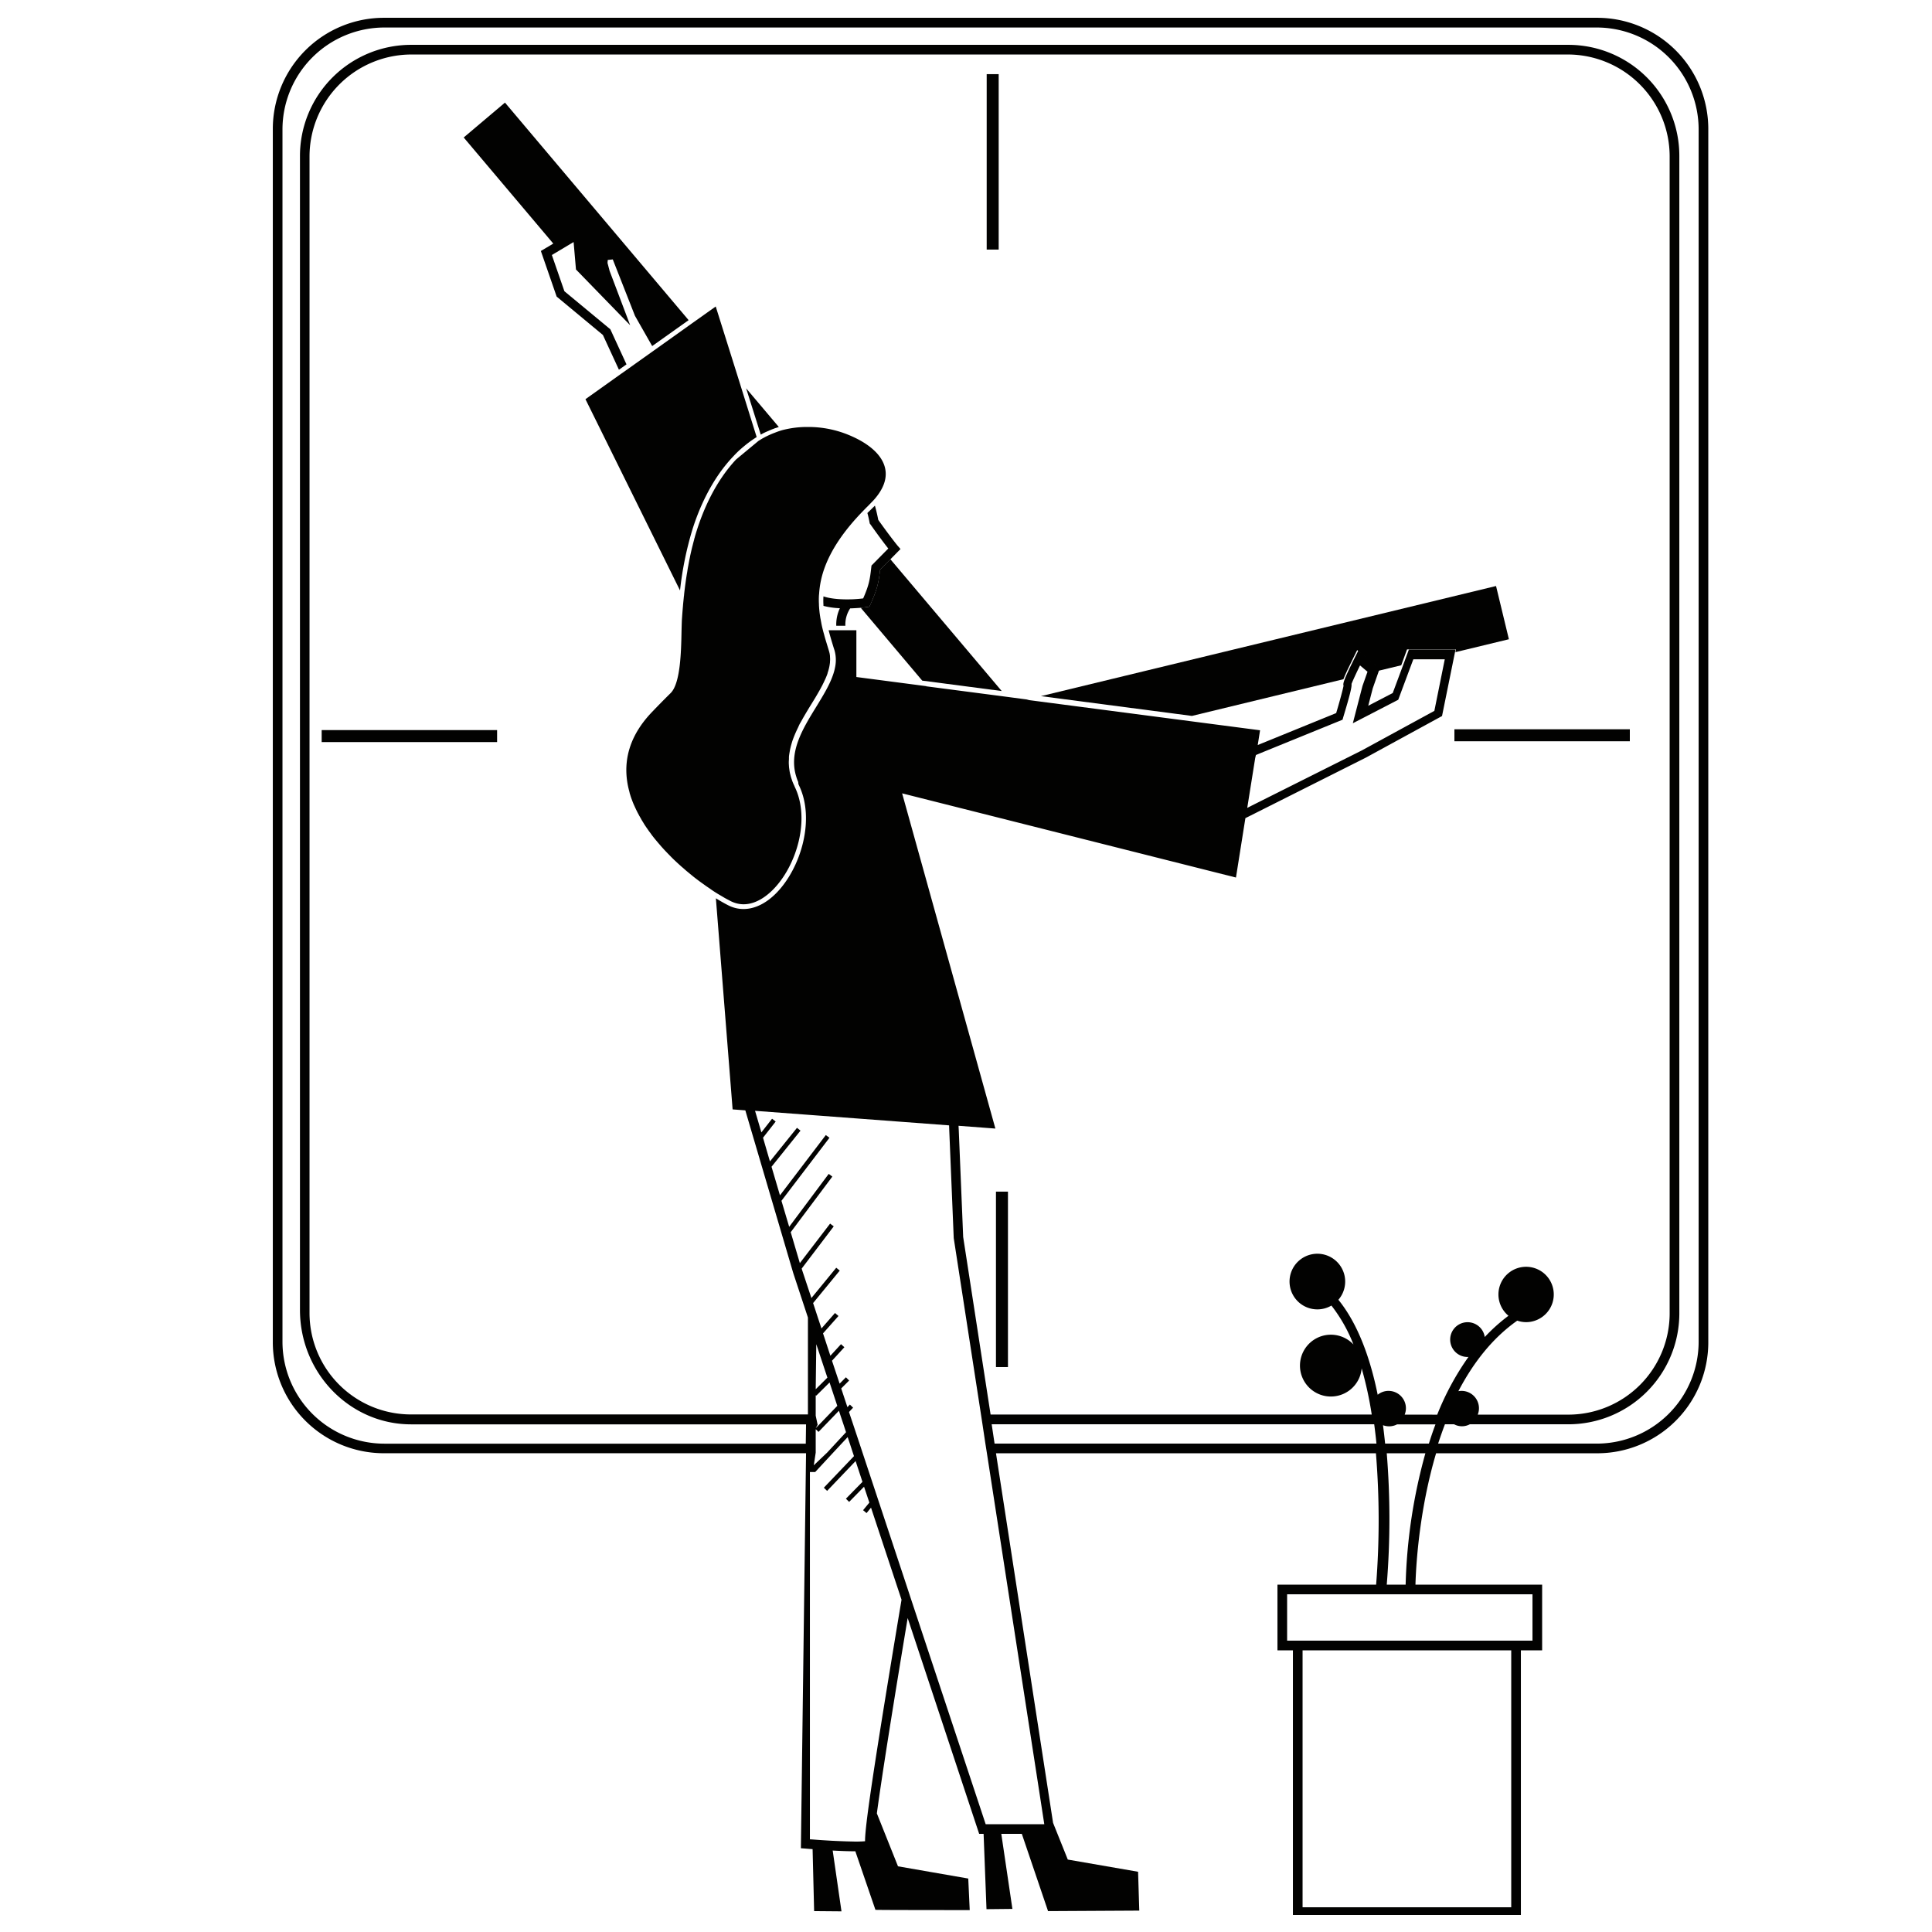 <svg id="Capa_3" data-name="Capa 3" xmlns="http://www.w3.org/2000/svg" viewBox="0 0 1000 1000"><title>Mesa de trabajo 78</title><path d="M403.11,221c-.76.22-1.52.48-2.28.76-.06,0-.14.08-.2.1-.77.26-1.51.56-2.27.9l-.06,0c-.76.32-1.52.69-2.24,1s-1.53.78-2.29,1.2L386.2,201Z" fill="#020201"/><path d="M518.48,357.68l-41.14-5.39h0l-31.83-37.71c1.88-.2,3.08-.36,3.3-.38L450,314l.53-1.18c3.4-7.62,4.2-10.86,5-18l5.32-5.37Z" fill="#020201"/><path d="M781,330.87l-1,.24-26.67,6.45.28-1.44H728.28l-3,8.23-12.46,3,.54-1.58-10.88-9.28-1.34,2.68c-3.29,6.58-5,10.24-5.79,12.39l-78.42,19-78.14-10.24,235.56-57Z" fill="#020201"/><rect x="166.5" y="377.89" width="90.8" height="6.21" fill="#020201"/><rect x="752.8" y="377.47" width="90.8" height="6.21" fill="#020201"/><rect x="515.51" y="616.79" width="6.21" height="90.8" fill="#020201"/><rect x="510.71" y="38.38" width="6.21" height="90.8" fill="#020201"/><path d="M826.74,9.21H198.64a57.53,57.53,0,0,0-57.43,57.51v628a57.47,57.47,0,0,0,57.46,57.47H417.21l-2.67,204.46,2.22.16c1.32.13,2.61.21,3.84.31l.79,32.07,14.16.12L431,957.84c4.57.25,8.12.37,10.91.37h.81l10.4,30.31c0,.14,48.81.14,48.81.14l-.76-16.33L464.8,966l-10.94-27.39c2.73-20.24,8.84-58.41,15.95-101.12l37,111.7h2.3l1.5,39,13.41-.14-5.75-38.86h10.62l13.58,40,47.22-.26-.62-20.11-36.38-6.31-7.62-19L515.52,752.21H712.18a426,426,0,0,1,.1,68H661.21v34h8v137h118v-137h11v-34H732.64c.22-8.28,1.64-37.54,10.68-68h83.44a57.45,57.45,0,0,0,57.45-57.45v-628A57.56,57.56,0,0,0,826.74,9.21ZM465.94,832.12c-8.41,50.53-13.12,80.2-15.62,97.71-2,14-2.59,20.26-2.57,23.19a57.63,57.63,0,0,1-6.69.14c-3.07-.06-6.79-.2-10.76-.4-3.13-.19-6.45-.39-9.7-.65l-1.39-.08V761.91l2.75,0,9.32-10.06,4.39-4.71,3.08-3.3,1.11,3.3,1.54,4.71.62,1.84-15.61,16.35,1.71,1.63,14.74-15.43L446.41,767l-8.56,8.73,1.67,1.65,7.71-7.86,2.75,8.22-3.25,3.93,1.8,1.5,2.31-2.81L466.63,828C466.42,829.37,466.18,830.73,465.94,832.12ZM422.55,722.34l6.83-6.77,4,12.1-4.92,5.09-4.53,4.71-1.72,1.74,1-1.74-1-4.71V722.24Zm-.34-3.27.3-23.32,5.75,17.31Zm1.46,22.08,3.54-3.68,4.55-4.71,2.47-2.57.84,2.57,1.58,4.71,1.26,3.84-5.43,5.85-4.36,4.71-6.91,6.57,1-6.57V739.75ZM537.35,923.63l3.17,20.58H510.18l-1.54-4.67L471.45,827.4l-3.14-9.54-21.94-66.2L444.83,747l-3.23-9.7L440,732.54l-.56-1.68,2.12-2.26L439.88,727l-1.25,1.35-3.22-9.7,4.11-4.09-1.67-1.68-3.26,3.29-3.95-11.85,6.41-7-1.74-1.58-5.51,6L426,690.15l8-9-1.81-1.54-7,8-1.88-5.67-1.83-5.59-.62-1.88,13.79-16.81-1.81-1.48-12.86,15.68-4.79-14.42-.24-.82,16.59-21.86-1.88-1.42L414,653.78l-4.73-16L430.82,609l-1.88-1.4L408.48,635l-4-13.47,24.85-32.62-1.89-1.4L403.71,618.7l-4.37-14.79,15-18.69-1.82-1.46-14,17.39-3.58-12.27,6.55-8.37-1.87-1.46-5.53,7.07-2.56-8.74-.72-2.42,100.44,7.53.08,2.35,2.32,56,14.17,91.72.72,4.71L510,747l.75,4.71ZM514.79,747.21l-1.5-10h198c.44,3.35.84,6.67,1.16,10Zm267.42,240h-108v-133h108Zm11-162v24h-127v-24Zm-65.65-5h-9.78a419.3,419.3,0,0,0,0-68h20A278.23,278.23,0,0,0,727.56,820.21Zm12-73H716.94c-.33-3.16-.68-6.35-1.11-9.53a9.1,9.1,0,0,0,3.12.58,9,9,0,0,0,4.17-1H743C741.76,740.53,740.62,743.88,739.59,747.21Zm-12.5-15a8.88,8.88,0,0,0,.64-3.29,9,9,0,0,0-9-9,8.84,8.84,0,0,0-5.61,2c-3.84-18.87-10.17-36.59-20.34-49.16a14.4,14.4,0,1,0-3.61,3,79.83,79.83,0,0,1,11.4,20.14,16,16,0,1,0,4.26,12.36,196.22,196.22,0,0,1,5.21,23.91H512.73l-14.19-91.9-2.28-55.21-.12-2.36,19.07,1.44L466.94,410.64l172.79,43.57,4.88-30.74,2.6-1.3,59.71-30,39.47-21.55,6.7-33,.28-1.44H729.24l-3.07,8.31-5.3,14.23L708.2,365.3l2.33-9,3.05-8.72.55-1.6-11-9.37-1.35,2.71c-3.32,6.64-5.06,10.34-5.85,12.51-.69,1.78-.71,2.55-.51,3.09-.38,2.11-2.08,8.36-3.82,14.17l-38,15.48L651,385.62l1.21-7.63-41.84-5.46-79-10.32h1.34L521,360.66l-41.77-5.45h.63l-36.6-4.79V326.21H428.9c.79,3.14,1.74,6.25,2.68,9.29l.33,1a18.4,18.4,0,0,1,.3,9v0a26.19,26.19,0,0,1-1.17,4.17c-1.83,5.21-5.12,10.54-8.48,16.05-7.14,11.58-14.47,23.52-10.38,36.39a20.94,20.94,0,0,0,1,2.7v0a3.39,3.39,0,0,0,.2,1.35c8.85,17.77,1.08,43.45-11.78,56.3-5.31,5.31-11.14,8.05-16.75,8.05a17.21,17.21,0,0,1-7.7-1.82c-2-1-4.18-2.24-6.61-3.73l8.66,109.26,6.59.5.7,2.43,24.1,81.8,7.59,23v50.16H212.7a52.49,52.49,0,0,1-52.49-52.5V80.93A52.81,52.81,0,0,1,213,28.21H811.51a52.78,52.78,0,0,1,52.7,52.72V679.75a52.46,52.46,0,0,1-52.46,52.46H764.87a8.88,8.88,0,0,0,.64-3.29,9,9,0,0,0-9-9,9.16,9.16,0,0,0-1.66.16c7.49-14.33,17.38-27.31,30.48-36.52a14,14,0,0,0,10.26-.41,14.32,14.32,0,1,0-14.81-2.11,92.94,92.94,0,0,0-12.27,11,9,9,0,1,0-8.87,10.33,3.62,3.62,0,0,0,.46-.06,142.42,142.42,0,0,0-16.2,29.92ZM699.55,354c.26-.7.78-1.9,1.46-3.39.82-1.8,1.86-4,2.94-6.19l3.87,3.27-.5,1.42-2.1,5.95-5,19.3,23.5-12.16,7-18.78.82-2.18h16.27l-5.39,26.71L704.9,388.41l-56.73,28.43-2.6,1.33,4.11-25.75.38-1.62,2.4-1,42.44-17.28.3-1.08C698.83,359.44,699.73,355.57,699.55,354ZM879.21,694.45a52.76,52.76,0,0,1-52.76,52.76H744.37c1.1-3.33,2.26-6.68,3.52-10h4.75a8.61,8.61,0,0,0,8.13,0h51a57.45,57.45,0,0,0,57.45-57.45V80.67a57.47,57.47,0,0,0-57.47-57.46h-599a57.55,57.55,0,0,0-57.49,57.47V678c0,32.67,25.8,59.24,57.51,59.24H417.21l-.14,10H198.93a52.79,52.79,0,0,1-52.72-52.74V67a52.8,52.8,0,0,1,52.72-52.76H826.45A52.76,52.76,0,0,1,879.21,67Z" fill="#020201"/><polygon points="356.43 165.71 341.44 176.37 337.57 179.12 328.66 163.47 317.17 134.27 314.57 134.55 314.45 136.1 315.53 140.21 326.17 168.34 298.12 139.48 296.9 125.28 289.44 129.73 285.64 131.99 292.13 150.74 315.91 170.44 324.27 188.59 320.36 191.38 312.06 173.38 288.12 153.51 279.95 129.91 286.38 126.08 240.01 71.16 261.37 53.11 356.43 165.71" fill="#020201"/><path d="M391.65,226.22c-1.4.9-2.83,1.84-4.19,2.89-.38.28-.74.56-1.1.84-.6.48-1.22,1-1.8,1.48-.38.3-.74.64-1.09.94-1.4,1.22-2.74,2.55-4,3.93,0,0-.08.08-.1.1-11.3,11.94-17.67,27.13-21,37.75a173.39,173.39,0,0,0-6.39,31.47l-48.95-99,18.39-13.1,3.89-2.74,3.77-2.69,0,0,13.58-9.66L358,167.49l12.46-8.85,11.82,37.61Z" fill="#020201"/><path d="M466.1,284.17l-5.2,5.28-5.32,5.37c-.82,7.12-1.62,10.36-5,18L450,314l-1.26.22c-.22,0-1.42.18-3.3.38-1.45.1-3.31.24-5.39.3a15.17,15.17,0,0,0-2.49,9h-4.71a19.72,19.72,0,0,1,1.87-9.08,40.16,40.16,0,0,1-8.5-1.22c0-.14,0-.28,0-.42a33.64,33.64,0,0,1,0-4.49c4.53,1.52,10.64,1.68,15.51,1.48,1.92-.1,3.69-.26,5.05-.44,3-6.81,3.49-9.74,4.21-16.21l.1-.8,6.75-6.85,1.94-1.95c-1.6-2-4.69-6.07-9.29-12.56l-.32-.42-.08-.5c-.33-1.72-.69-3.35-1.13-4.91l.5-.5.22-.2,2.05-2c.4-.38.74-.72,1.12-1.11.66,2.31,1.24,4.75,1.74,7.38,6.74,9.45,10.1,13.48,10.14,13.5Z" fill="#020201"/><path d="M452.08,259,449.17,262l-.88.86a3.7,3.7,0,0,1-.28.28l-.2.22c-1.76,1.8-3.34,3.44-4.71,5a.34.34,0,0,0-.12.12c-7.53,8.41-12.7,16.43-15.79,24.4-.08.2-.16.42-.24.64a48.07,48.07,0,0,0-3,14.13,2.1,2.1,0,0,0-.06.48,39.79,39.79,0,0,0,0,4.63c0,.16,0,.32,0,.48.06,1,.12,2,.24,3,.06.72.16,1.43.26,2.13l.06.42c.06.32.1.62.14.92s.12.58.18.9c.08.52.18,1,.28,1.54.16.91.34,1.79.56,2.69.28,1.16.56,2.28.9,3.41v0c.34,1.34.72,2.64,1.12,3.94s.79,2.61,1.19,3.91l.3,1c.12.36.18.72.28,1.06v.06s0,0,0,0a5,5,0,0,1,.12.76,4.17,4.17,0,0,1,.08.49,4.21,4.21,0,0,1,0,.5,12.82,12.82,0,0,1,0,2.48c0,.34,0,.68-.08,1a19.88,19.88,0,0,1-.36,2.09,25.74,25.74,0,0,1-.8,2.8s0,.08,0,.12a11.79,11.79,0,0,1-.42,1.18c-.26.69-.55,1.37-.87,2.05s-.68,1.5-1.08,2.26c-.22.48-.48,1-.74,1.44-.52,1-1.06,2-1.66,3-1.12,2-2.35,4-3.59,6s-2.4,3.93-3.57,5.93c-.4.68-.8,1.36-1.14,2s-.76,1.36-1.14,2-.7,1.4-1,2.08c-.68,1.41-1.34,2.81-1.92,4.23s-1,2.54-1.39,3.85v0c-.18.64-.38,1.28-.54,1.94s-.32,1.3-.44,2-.24,1.33-.34,2-.14,1-.16,1.52v.12c0,.2,0,.42,0,.6,0,.58-.08,1.2-.08,1.79s0,1,.06,1.54a7.91,7.91,0,0,0,.06.94c0,.28.06.58.1.88s.12.88.18,1.3.18.85.24,1.27c.08.26.14.52.22.8a9.54,9.54,0,0,0,.26,1c.08.3.18.62.3.94s.26.8.42,1.2c0,0,0,0,0,.06.34.84.7,1.71,1.13,2.55,0,0,0,.08,0,.12,8.42,16.87,1,41.33-11.3,53.58-4.16,4.16-12.5,10.41-21.75,5.79l-1.49-.79c-.52-.26-1-.54-1.6-.86l-1.68-1c-.54-.32-1.13-.66-1.71-1l-1.42-.88c-.82-.52-1.64-1.06-2.48-1.67s-1.83-1.22-2.73-1.88-2-1.42-3.06-2.2c-1.33-1-2.67-2-4-3.11l-1.68-1.38c-.58-.48-1.15-.94-1.71-1.44s-1.12-1-1.7-1.47c-1.12-1-2.24-2-3.37-3.08h0c-1.1-1-2.18-2.11-3.26-3.23-.56-.56-1.09-1.12-1.63-1.68s-1.06-1.12-1.6-1.72c-.38-.42-.78-.85-1.14-1.29l-1.16-1.34q-1.14-1.35-2.25-2.7c-.48-.62-1-1.25-1.42-1.87s-.94-1.24-1.38-1.88-.9-1.28-1.32-1.9-.89-1.31-1.29-2-.82-1.3-1.2-2-.6-1.06-.9-1.6a.7.7,0,0,1-.1-.16,1.51,1.51,0,0,1-.18-.36c-.36-.65-.7-1.25-1-1.89-.44-.86-.86-1.76-1.24-2.62a35.68,35.68,0,0,1-1.45-3.51l0,0v0c-.18-.44-.34-.92-.5-1.38a1.29,1.29,0,0,1-.08-.26c-.1-.26-.16-.5-.24-.76s-.24-.75-.36-1.15a1.27,1.27,0,0,0,0-.14c-.16-.64-.32-1.28-.5-1.9,0-.1,0-.2-.06-.28-.2-.86-.38-1.7-.52-2.56-2.31-13.41,2-25.95,13-37.27,2.87-3,5.81-6,9.3-9.44,5.11-5,5.47-21.4,5.67-32.24.08-2.68.12-5,.24-6.55.14-2,.3-4.11.5-6.29.1-1.44.28-2.93.42-4.43v0a7.55,7.55,0,0,1,.12-.94c.08-1,.2-2.08.34-3.13.14-1.22.3-2.48.48-3.72.14-1,.26-1.91.42-2.89.1-.62.18-1.22.3-1.84s.2-1.18.28-1.78c.12-.77.26-1.51.41-2.27.07-.42.14-.84.24-1.26,0-.12,0-.24.06-.38l.08-.36a.87.87,0,0,0,0-.1c.1-.54.22-1.08.34-1.63s.22-1.18.36-1.8c.26-1.16.52-2.3.8-3.49.12-.44.22-.92.36-1.38.24-1,.5-2,.78-3a4.18,4.18,0,0,1,.16-.68.67.67,0,0,1,.1-.28c.08-.39.2-.77.3-1.17.26-.84.52-1.72.8-2.58,3.27-10.36,9.44-25.13,20.36-36.77l11.48-9.52c.32-.24.68-.42,1-.64s.7-.4,1-.62l2-1.08a6,6,0,0,0,.72-.34c.72-.34,1.4-.66,2.1-.94a1,1,0,0,1,.26-.12c.38-.16.73-.3,1.11-.44l1.1-.42c.82-.32,1.68-.6,2.52-.87a4,4,0,0,0,.46-.14A50.9,50.9,0,0,1,417.2,221l1.36,0a54.62,54.62,0,0,1,20.76,4.15c10.66,4.39,17.35,10.5,18.81,17.23C459.31,247.7,457.27,253.27,452.08,259Z" fill="#020201"/></svg>